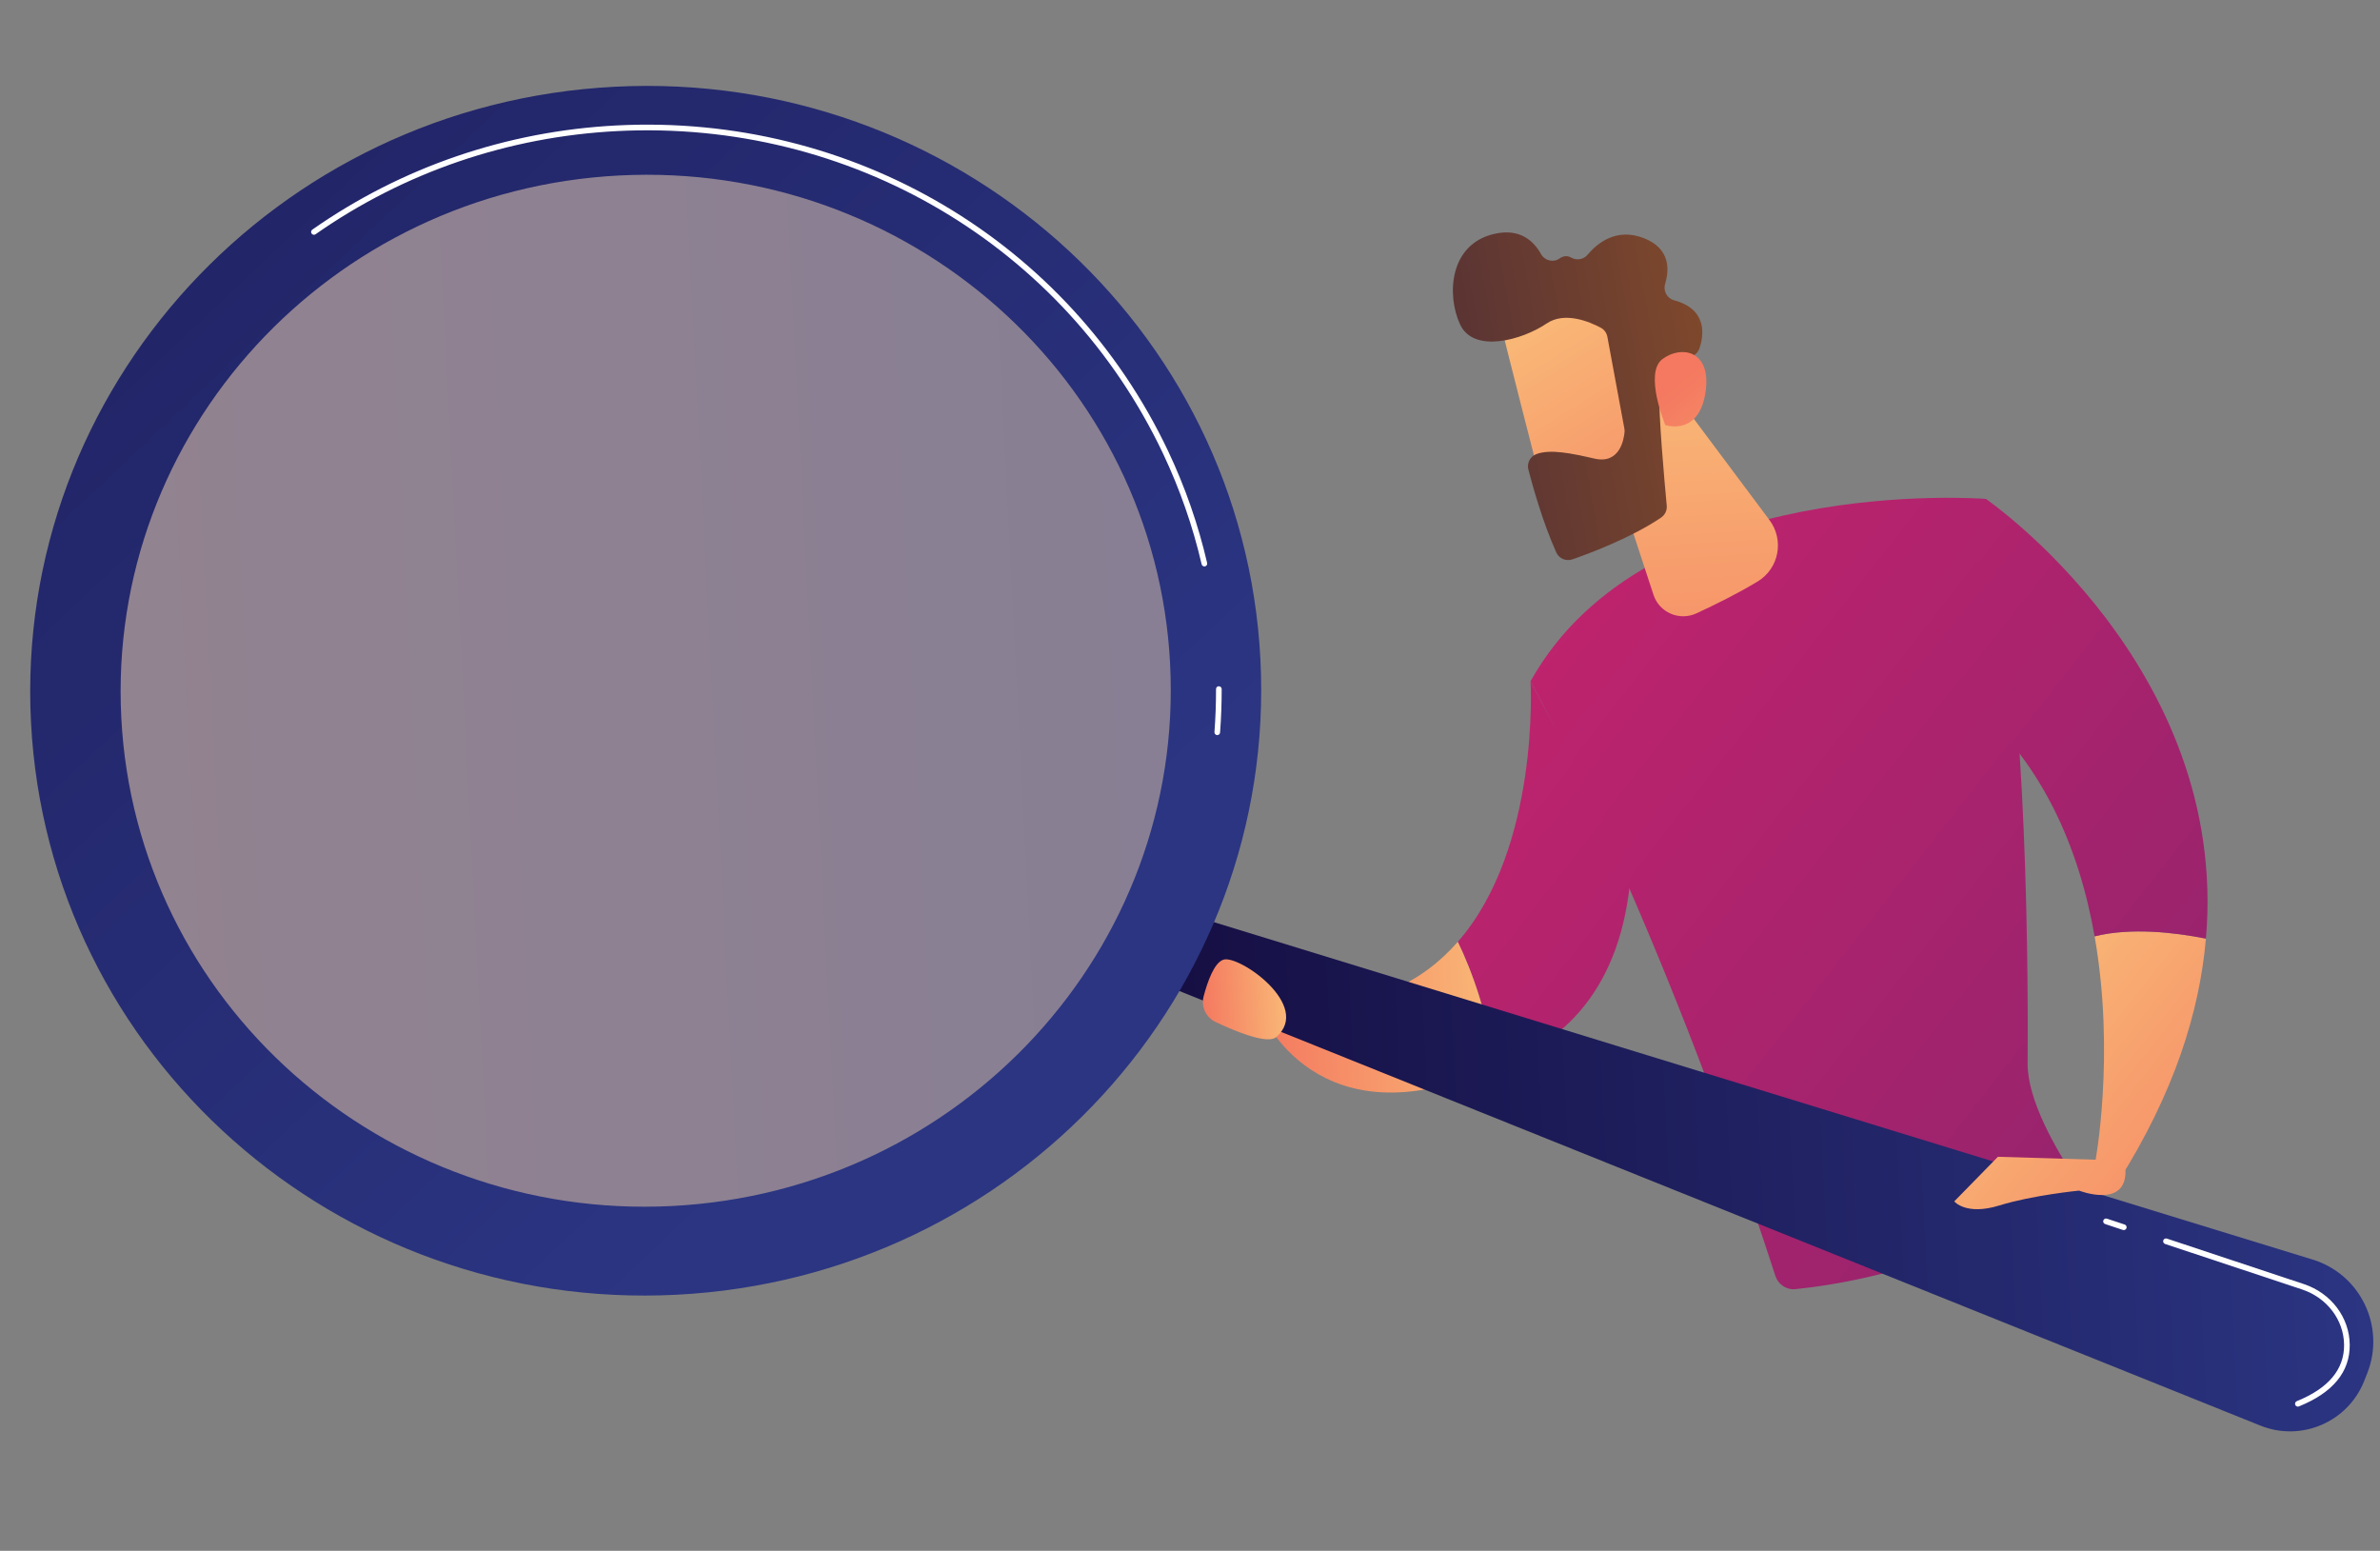 <?xml version="1.0" encoding="UTF-8"?> <svg xmlns="http://www.w3.org/2000/svg" width="198" height="129" viewBox="0 0 198 129" fill="none"><rect x="0" y="0" width="198" height="129" fill="#808080" stroke="none"/> <path d="M165.209 41.5C168.491 54.404 168.753 77.787 168.684 88.464C168.664 91.464 170.965 95.504 172.797 98.248C173.085 98.677 172.951 99.255 172.503 99.514C169.752 101.112 160.414 106.105 149.352 107.234C148.613 107.309 147.928 106.839 147.699 106.133C137.895 75.821 127.33 56.672 127.33 56.672C137.017 39.275 165.209 41.5 165.209 41.5Z" fill="url(#paint0_linear_136_142)"></path> <path d="M183.517 78.078C182.989 84.195 180.85 90.948 176.251 98.239L174.287 96.798C174.287 96.798 176.01 87.852 174.258 77.888C177.287 77.134 180.933 77.563 183.517 78.078Z" fill="url(#paint1_linear_136_142)"></path> <path d="M163.116 57.737L165.209 41.5C165.209 41.5 185.471 55.41 183.518 78.078C180.933 77.563 177.288 77.134 174.259 77.888C172.996 70.71 169.932 63.006 163.116 57.737Z" fill="url(#paint2_linear_136_142)"></path> <path d="M127.331 56.673L135.689 72.503C134.975 82.356 129.936 86.858 124.352 88.774C123.769 84.33 122.456 80.783 121.283 78.343C128.14 70.49 127.331 56.673 127.331 56.673Z" fill="url(#paint3_linear_136_142)"></path> <path d="M121.281 78.342C122.456 80.782 123.769 84.329 124.351 88.772C109.53 95.418 104.945 84.24 104.945 84.24L107.714 83.603C114.06 83.945 118.364 81.683 121.281 78.342Z" fill="url(#paint4_linear_136_142)"></path> <path d="M133.237 36.296L137.557 49.473C138.042 50.952 139.706 51.675 141.121 51.024C142.647 50.32 144.58 49.368 146.235 48.362C148.001 47.287 148.449 44.92 147.211 43.264L139.079 32.383L133.237 36.296Z" fill="url(#paint5_linear_136_142)"></path> <path d="M97.557 75.653L192.396 104.775C196.373 105.996 198.468 110.349 196.942 114.222L196.691 114.859C195.341 118.285 191.461 119.957 188.046 118.584L95.501 81.385L97.557 75.653Z" fill="url(#paint6_linear_136_142)"></path> <path opacity="0.16" d="M56.036 102.609C81.417 101.307 100.956 80.035 99.676 55.099C98.396 30.163 76.782 11.004 51.4 12.307C26.018 13.61 6.48 34.881 7.76 59.817C9.04 84.754 30.654 103.912 56.036 102.609Z" fill="url(#paint7_linear_136_142)"></path> <path d="M2.579 60.083C4.003 87.831 28.054 109.149 56.297 107.7C84.54 106.25 106.281 82.581 104.857 54.833C103.432 27.086 79.382 5.767 51.139 7.216C22.896 8.666 1.155 32.335 2.579 60.083ZM10.091 59.697C8.876 36.026 27.423 15.834 51.518 14.597C75.612 13.36 96.13 31.547 97.345 55.219C98.56 78.89 80.013 99.083 55.918 100.319C31.823 101.556 11.306 83.369 10.091 59.697Z" fill="url(#paint8_linear_136_142)"></path> <path d="M101.282 61.148C101.272 61.148 101.262 61.149 101.251 61.148C101.122 61.138 101.024 61.026 101.034 60.895C101.124 59.712 101.167 58.51 101.165 57.321C101.164 57.191 101.262 57.081 101.4 57.085C101.53 57.086 101.636 57.191 101.636 57.321C101.637 58.522 101.593 59.736 101.502 60.931C101.496 61.049 101.399 61.142 101.282 61.148ZM100.209 47.117C100.098 47.123 99.995 47.048 99.968 46.935C99.233 43.775 98.154 40.683 96.765 37.746C88.575 20.445 70.741 9.909 51.328 10.905C42.276 11.37 33.604 14.337 26.252 19.487C26.145 19.561 25.999 19.535 25.924 19.43C25.849 19.323 25.874 19.177 25.982 19.101C33.407 13.9 42.163 10.903 51.304 10.434C70.907 9.427 88.919 20.068 97.191 37.544L97.191 37.545C98.596 40.513 99.684 43.636 100.426 46.829C100.455 46.956 100.376 47.082 100.251 47.112C100.237 47.114 100.223 47.116 100.209 47.117Z" fill="white"></path> <path d="M124.768 26.552C124.746 26.784 128.581 41.645 128.581 41.645L137.017 39.274L135.473 24.647C135.473 24.649 125.124 22.683 124.768 26.552Z" fill="url(#paint9_linear_136_142)"></path> <path d="M133.722 28.016L135.137 35.652C135.155 35.75 135.16 35.848 135.151 35.946C135.095 36.553 134.753 38.628 132.653 38.148C130.747 37.712 129.002 37.343 127.83 37.768C127.305 37.959 127.01 38.516 127.15 39.059C127.499 40.408 128.341 43.437 129.473 45.956C129.704 46.467 130.288 46.711 130.818 46.527C132.412 45.971 135.742 44.707 138.182 43.062C138.513 42.839 138.698 42.456 138.661 42.06C138.479 40.123 137.949 34.235 138.055 32.572C138.155 31.01 140.011 29.982 140.821 29.606C141.087 29.484 141.288 29.258 141.383 28.98C141.717 28 142.131 25.75 139.284 24.983C138.688 24.822 138.347 24.206 138.526 23.615C138.881 22.439 138.966 20.667 136.75 19.807C134.498 18.932 132.914 20.191 132.075 21.19C131.735 21.595 131.162 21.683 130.703 21.424C130.441 21.277 130.112 21.241 129.731 21.508C129.215 21.867 128.5 21.677 128.196 21.128C127.614 20.073 126.479 18.968 124.343 19.448C120.552 20.3 120.338 24.561 121.473 26.995C122.61 29.428 126.666 28.271 128.662 26.913C130.18 25.88 132.262 26.774 133.173 27.261C133.462 27.416 133.662 27.693 133.722 28.016Z" fill="url(#paint10_linear_136_142)"></path> <path d="M138.542 35.356C138.542 35.356 136.743 31.031 138.303 29.87C139.863 28.708 142.284 29.145 141.921 32.363C141.471 36.366 138.542 35.356 138.542 35.356Z" fill="url(#paint11_linear_136_142)"></path> <path d="M175.051 96.49L166.213 96.224L162.581 99.935C162.581 99.935 163.547 101.136 166.33 100.274C169.111 99.413 172.965 99.039 172.965 99.039C172.965 99.039 176.947 100.595 176.825 97.307L175.051 96.49Z" fill="url(#paint12_linear_136_142)"></path> <path d="M106.174 86.266C105.443 86.9 102.772 85.791 101.132 85.014C100.332 84.636 99.909 83.746 100.132 82.89C100.455 81.658 101.014 80.062 101.792 79.824C103.084 79.43 109.184 83.653 106.174 86.266Z" fill="url(#paint13_linear_136_142)"></path> <path d="M191.18 117.007C191.083 117.012 190.989 116.955 190.949 116.859C190.901 116.739 190.958 116.602 191.079 116.552C193.705 115.49 195.028 113.915 195.012 111.872C194.995 109.803 193.593 107.951 191.523 107.263L180.12 103.476C179.996 103.435 179.93 103.301 179.971 103.177C180.012 103.054 180.145 102.987 180.269 103.028L191.67 106.815C193.933 107.566 195.464 109.596 195.482 111.867C195.5 114.124 194.078 115.847 191.255 116.989C191.232 117 191.207 117.006 191.18 117.007Z" fill="white"></path> <path d="M176.696 102.322C176.668 102.323 176.639 102.319 176.61 102.31L175.133 101.819C175.009 101.778 174.942 101.644 174.983 101.521C175.025 101.397 175.158 101.331 175.282 101.371L176.759 101.861C176.883 101.903 176.95 102.036 176.908 102.16C176.876 102.255 176.789 102.317 176.696 102.322Z" fill="white"></path> <defs> <linearGradient id="paint0_linear_136_142" x1="112.802" y1="39.776" x2="276.218" y2="167.735" gradientUnits="userSpaceOnUse"> <stop stop-color="#CB236D"></stop> <stop offset="1" stop-color="#4C246D"></stop> </linearGradient> <linearGradient id="paint1_linear_136_142" x1="169.537" y1="79.962" x2="194.933" y2="100.215" gradientUnits="userSpaceOnUse"> <stop stop-color="#F9B776"></stop> <stop offset="1" stop-color="#F47960"></stop> </linearGradient> <linearGradient id="paint2_linear_136_142" x1="125.098" y1="24.687" x2="287.776" y2="152.069" gradientUnits="userSpaceOnUse"> <stop stop-color="#CB236D"></stop> <stop offset="1" stop-color="#4C246D"></stop> </linearGradient> <linearGradient id="paint3_linear_136_142" x1="102.073" y1="54.092" x2="264.751" y2="181.474" gradientUnits="userSpaceOnUse"> <stop stop-color="#CB236D"></stop> <stop offset="1" stop-color="#4C246D"></stop> </linearGradient> <linearGradient id="paint4_linear_136_142" x1="124.123" y1="84.333" x2="105.001" y2="85.315" gradientUnits="userSpaceOnUse"> <stop stop-color="#F9B776"></stop> <stop offset="1" stop-color="#F47960"></stop> </linearGradient> <linearGradient id="paint5_linear_136_142" x1="140.087" y1="32.251" x2="142.13" y2="67.968" gradientUnits="userSpaceOnUse"> <stop stop-color="#F9B776"></stop> <stop offset="1" stop-color="#F47960"></stop> </linearGradient> <linearGradient id="paint6_linear_136_142" x1="196.581" y1="94.666" x2="96.445" y2="99.806" gradientUnits="userSpaceOnUse"> <stop stop-color="#2B3582"></stop> <stop offset="1" stop-color="#150E42"></stop> </linearGradient> <linearGradient id="paint7_linear_136_142" x1="99.675" y1="55.099" x2="7.76" y2="59.817" gradientUnits="userSpaceOnUse"> <stop stop-color="#B37CFF"></stop> <stop offset="1" stop-color="#F895E7"></stop> </linearGradient> <linearGradient id="paint8_linear_136_142" x1="79.13" y1="84.355" x2="-71.631" y2="-75.056" gradientUnits="userSpaceOnUse"> <stop stop-color="#2B3582"></stop> <stop offset="1" stop-color="#150E42"></stop> </linearGradient> <linearGradient id="paint9_linear_136_142" x1="128.198" y1="26.971" x2="143.595" y2="51.78" gradientUnits="userSpaceOnUse"> <stop stop-color="#F9B776"></stop> <stop offset="1" stop-color="#F47960"></stop> </linearGradient> <linearGradient id="paint10_linear_136_142" x1="144.42" y1="29.977" x2="83.827" y2="40.815" gradientUnits="userSpaceOnUse"> <stop stop-color="#824A2B"></stop> <stop offset="1" stop-color="#150E42"></stop> </linearGradient> <linearGradient id="paint11_linear_136_142" x1="152.172" y1="47.712" x2="139.438" y2="31.99" gradientUnits="userSpaceOnUse"> <stop stop-color="#F9B776"></stop> <stop offset="1" stop-color="#F47960"></stop> </linearGradient> <linearGradient id="paint12_linear_136_142" x1="160.504" y1="91.288" x2="185.9" y2="111.541" gradientUnits="userSpaceOnUse"> <stop stop-color="#F9B776"></stop> <stop offset="1" stop-color="#F47960"></stop> </linearGradient> <linearGradient id="paint13_linear_136_142" x1="106.917" y1="82.963" x2="100.069" y2="83.315" gradientUnits="userSpaceOnUse"> <stop stop-color="#F9B776"></stop> <stop offset="1" stop-color="#F47960"></stop> </linearGradient> </defs> </svg> 